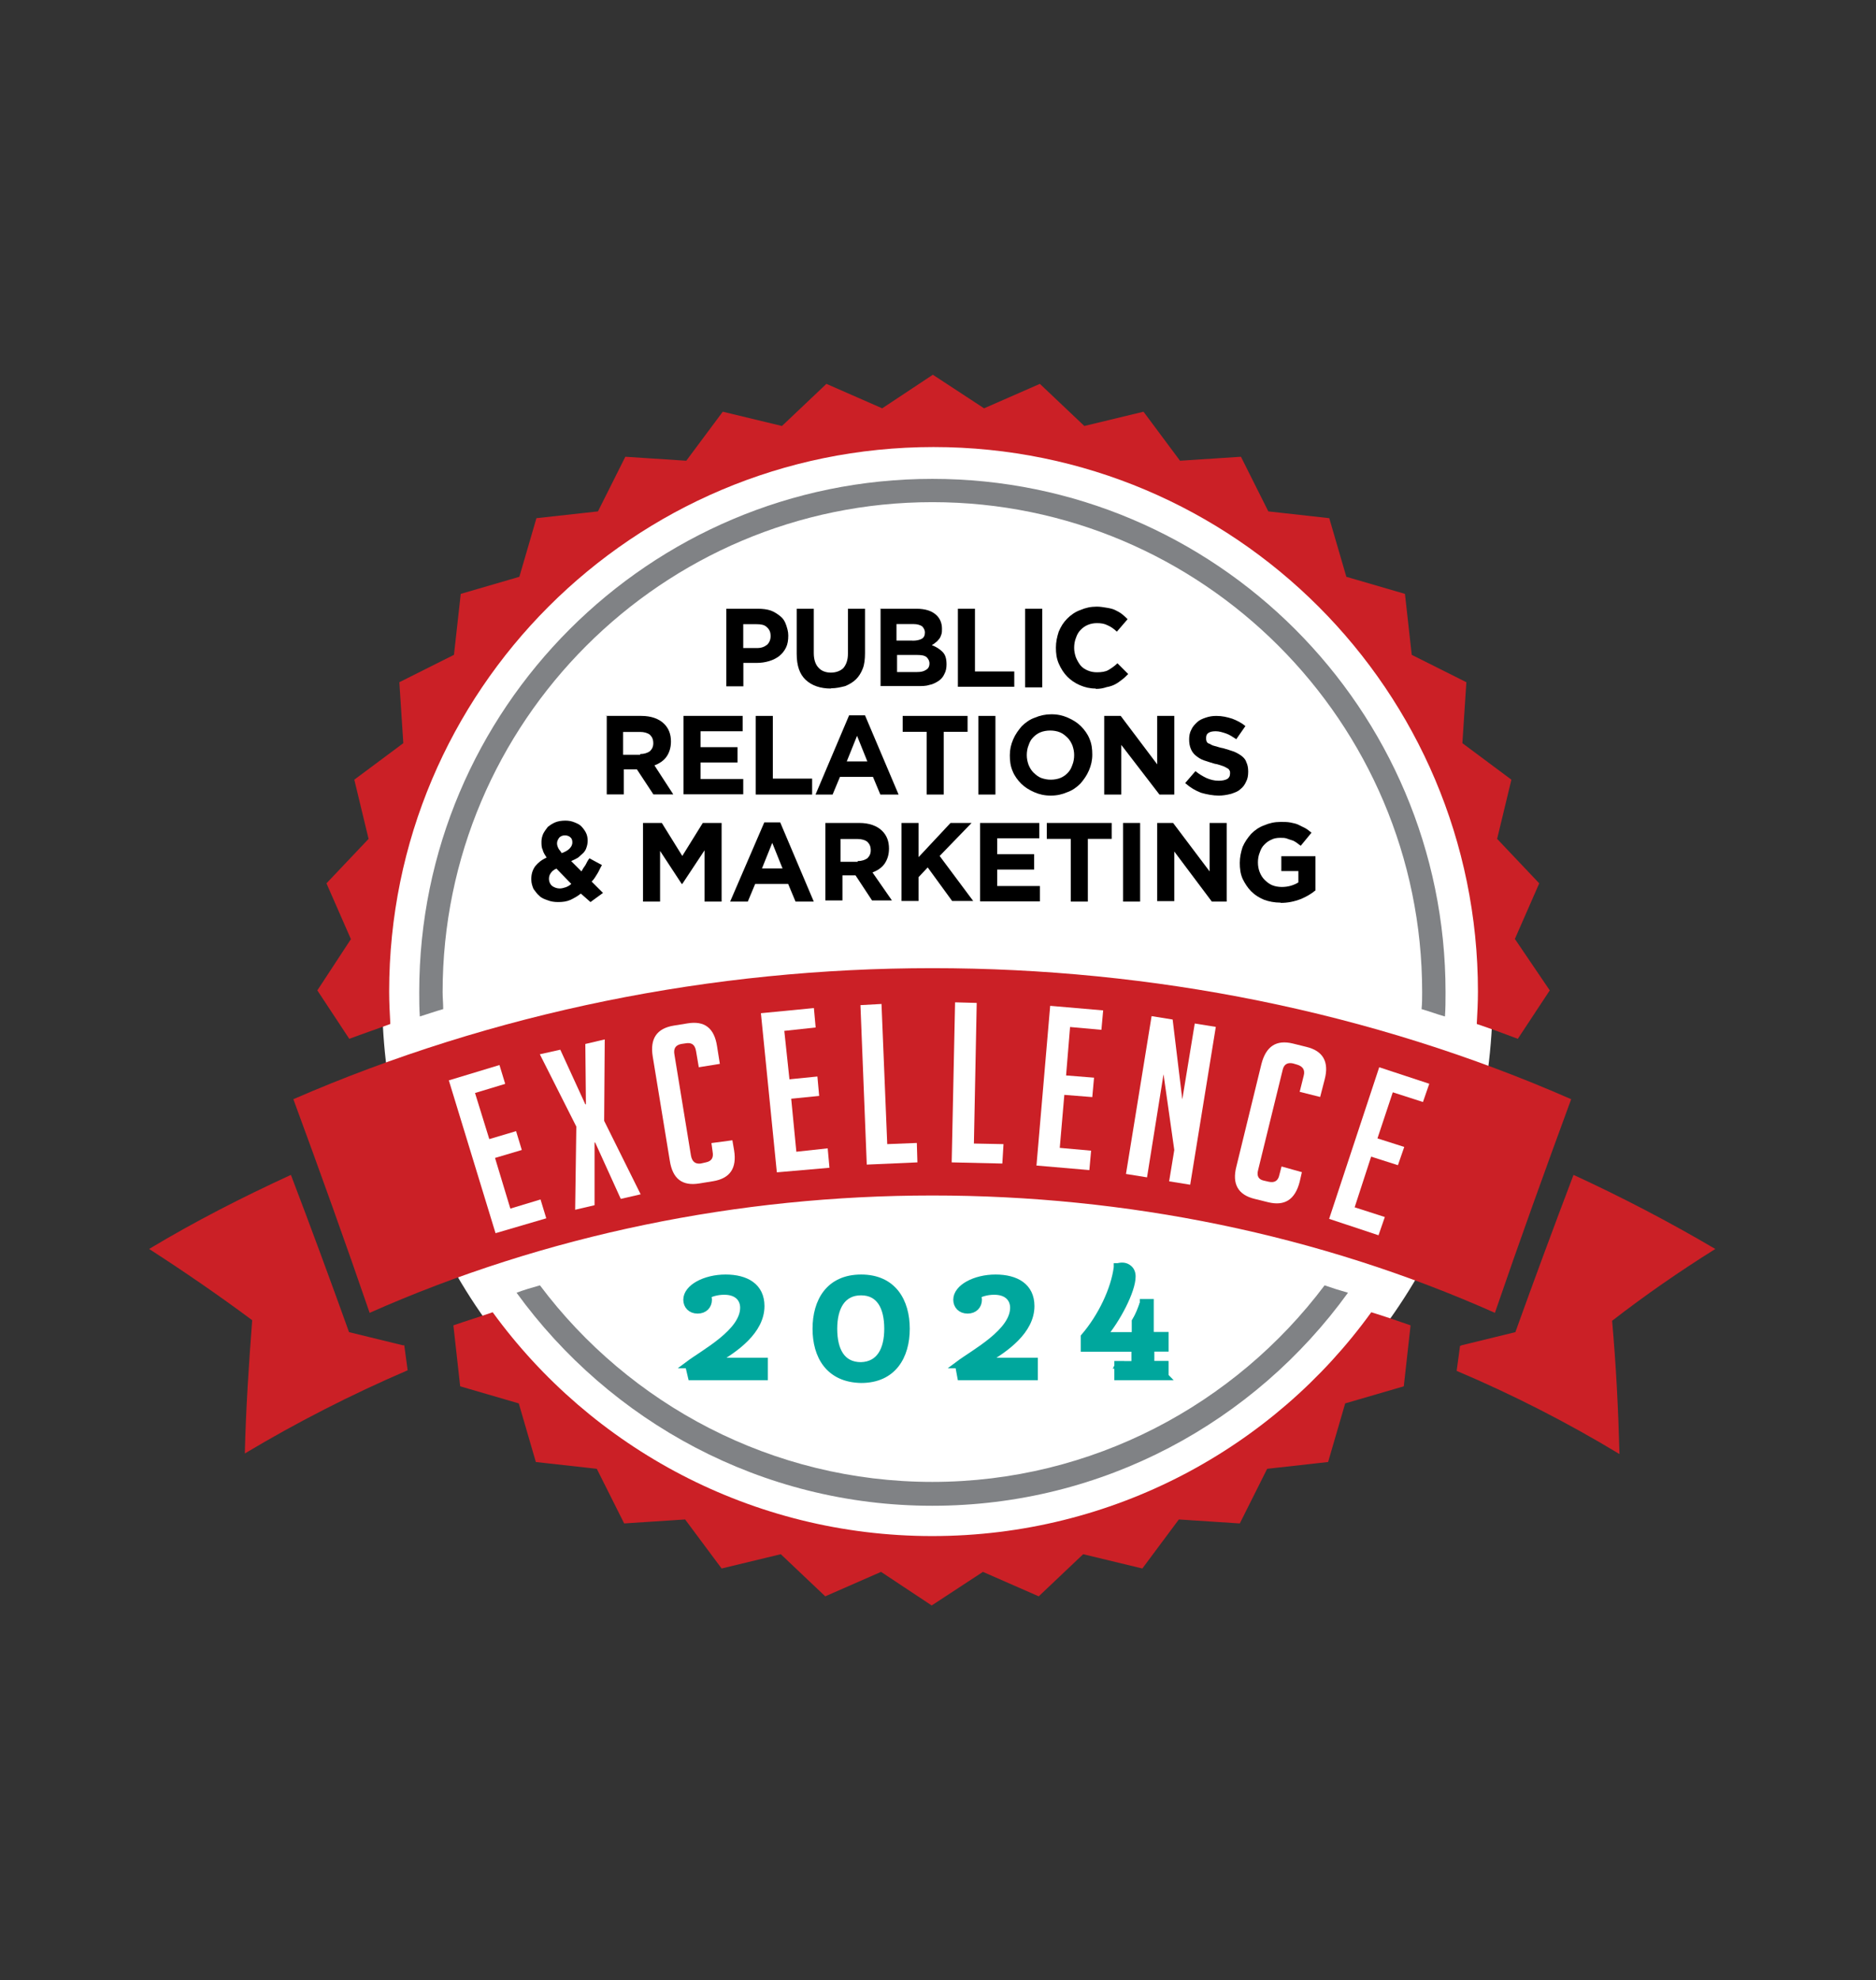<?xml version="1.0" encoding="UTF-8"?><svg id="Layer_1" xmlns="http://www.w3.org/2000/svg" viewBox="0 0 160.38 169.25"><rect x="0" y="0" width="160.38" height="169.25" fill="#333333" stroke="none"/><defs><style>.cls-1{fill:#cb2026;}.cls-2{fill:#fff;}.cls-3{fill:#00a79d;stroke:#00a79d;stroke-miterlimit:10;stroke-width:.61px;}.cls-4{fill:#808285;}</style></defs><circle class="cls-2" cx="80.14" cy="85.23" r="47.47"/><path class="cls-1" d="M134.32,93.95c-17.09-7.5-35.83-11.2-54.62-11.2s-37.49,3.75-54.62,11.2c2.24,6.09,4.43,12.17,6.52,18.26,15.04-6.67,31.55-10.03,48.1-10.03s33.01,3.31,48.1,10.03c2.09-6.09,4.28-12.17,6.52-18.26ZM146.64,106.75c-3.89-2.29-7.98-4.43-12.12-6.33-1.7,4.48-3.36,8.96-4.97,13.44l-4.58,1.12s-.1.05-.15.05l-.29,2.14c4.82,2.04,9.49,4.43,13.92,7.11-.1-3.8-.29-7.59-.63-11.39,2.82-2.19,5.79-4.24,8.81-6.13ZM34.42,114.98l-4.58-1.12c-1.61-4.48-3.26-8.96-4.97-13.44-4.14,1.9-8.23,3.99-12.12,6.33,3.02,1.95,5.99,3.99,8.81,6.09-.29,3.8-.54,7.59-.63,11.39,4.48-2.68,9.15-5.06,13.92-7.11l-.29-2.14h-.15Z"/><path class="cls-4" d="M79.7,40.93c-24.2,0-43.86,19.67-43.86,43.86,0,.68,0,1.41.05,2.09.63-.19,1.31-.44,2-.63,0-.49-.05-.97-.05-1.46,0-23.08,18.79-41.87,41.87-41.87s41.87,18.79,41.87,41.87c0,.49,0,.97-.05,1.46.68.19,1.31.44,2,.63.05-.68.05-1.36.05-2.09,0-24.2-19.67-43.86-43.86-43.86ZM79.7,126.66c-13.68,0-25.9-6.62-33.54-16.8-.68.19-1.36.39-2,.63,7.98,11,20.93,18.21,35.54,18.21s27.55-7.16,35.54-18.21c-.68-.19-1.31-.39-2-.63-7.64,10.17-19.86,16.8-33.54,16.8Z"/><path class="cls-1" d="M79.7,131.29c-15.43,0-29.16-7.55-37.58-19.13-1.12.39-2.24.73-3.36,1.12h0l.58,5.21,5.01,1.46,1.46,5.01,5.21.58,2.34,4.67,5.21-.34,3.12,4.19,5.06-1.22,3.8,3.6,4.77-2.09,4.33,2.87,4.38-2.87,4.77,2.09,3.8-3.6,5.06,1.22,3.12-4.19,5.21.34,2.34-4.67,5.21-.58,1.46-5.01,5.01-1.46.58-5.21h0c-1.12-.39-2.24-.78-3.36-1.12-8.37,11.59-22.1,19.13-37.54,19.13ZM129.5,80.27l2.09-4.77-3.6-3.8,1.22-5.06-4.19-3.12.34-5.21-4.67-2.34-.58-5.21-5.01-1.46-1.46-5.01-5.21-.58-2.34-4.67-5.21.34-3.12-4.19-5.06,1.22-3.8-3.6-4.77,2.09-4.38-2.87-4.33,2.87-4.77-2.09-3.8,3.6-5.06-1.22-3.12,4.19-5.21-.34-2.34,4.67-5.26.58-1.46,5.01-5.01,1.46-.58,5.21-4.67,2.34.34,5.21-4.19,3.12,1.22,5.06-3.6,3.8,2.09,4.77-2.87,4.38,2.73,4.14c1.17-.44,2.34-.83,3.51-1.27-.05-.92-.1-1.85-.1-2.77,0-25.7,20.84-46.54,46.54-46.54s46.54,20.84,46.54,46.54c0,.92-.05,1.85-.1,2.77,1.17.39,2.34.83,3.51,1.27l2.73-4.14-2.97-4.38Z"/><path class="cls-2" d="M42.36,105.39l-3.99-13.05,4.33-1.31.49,1.61-2.58.78,1.22,3.94,2.29-.68.49,1.61-2.29.68,1.31,4.33,2.58-.78.49,1.61-4.33,1.27Z"/><path class="cls-2" d="M54.77,102.08l-1.7.39-2.19-4.82h-.05v5.36l-1.66.39.1-7.11-3.12-6.18,1.75-.39,2.14,4.67h.05l-.05-5.16,1.66-.39-.05,6.96,3.12,6.28Z"/><path class="cls-2" d="M62.61,97.45l.15.88c.24,1.51-.34,2.39-1.8,2.63l-1.17.19c-1.46.24-2.29-.39-2.53-1.95l-1.46-8.91c-.24-1.51.34-2.39,1.8-2.63l1.17-.19c1.46-.24,2.29.39,2.53,1.95l.24,1.51-1.8.29-.24-1.41c-.1-.54-.39-.73-.92-.63l-.34.05c-.49.1-.68.39-.58.92l1.41,8.62c.1.54.39.73.83.68l.44-.1c.49-.1.68-.39.58-.92l-.1-.73,1.8-.24Z"/><path class="cls-2" d="M66.41,100.18l-1.36-13.58,4.53-.44.15,1.66-2.68.29.44,4.14,2.39-.24.15,1.66-2.39.24.44,4.53,2.68-.29.15,1.66-4.48.39Z"/><path class="cls-2" d="M78.43,99.35l-4.33.19-.54-13.63,1.8-.1.49,11.98,2.53-.1.05,1.66Z"/><path class="cls-2" d="M85.69,99.45l-4.33-.1.29-13.68,1.85.05-.24,12.02,2.53.05-.1,1.66Z"/><path class="cls-2" d="M88.61,99.6l1.17-13.63,4.53.39-.15,1.66-2.68-.24-.34,4.14,2.39.19-.15,1.66-2.39-.19-.39,4.53,2.68.24-.15,1.66-4.53-.39Z"/><path class="cls-2" d="M101.07,94l1.07-6.52,1.8.29-2.19,13.49-1.8-.29.44-2.68-.92-6.47-1.41,8.81-1.8-.29,2.19-13.49,1.8.29.83,6.86Z"/><path class="cls-2" d="M111.3,100.18l-.19.83c-.39,1.51-1.27,2.09-2.68,1.75l-1.17-.29c-1.41-.34-1.95-1.27-1.56-2.77l2.14-8.76c.39-1.51,1.27-2.09,2.68-1.75l1.17.29c1.41.34,1.95,1.27,1.56,2.77l-.39,1.51-1.75-.44.34-1.36c.15-.54-.1-.83-.58-.97l-.34-.1c-.49-.1-.78.1-.88.58l-2.09,8.52c-.15.54.05.83.49.92l.44.1c.49.1.78-.1.88-.58l.19-.73,1.75.49Z"/><path class="cls-2" d="M113.63,104.17l4.28-12.95,4.28,1.41-.54,1.56-2.58-.83-1.31,3.94,2.29.73-.54,1.56-2.29-.73-1.41,4.33,2.58.83-.54,1.56-4.24-1.41Z"/><path d="M62.08,52.03h2.73c.39,0,.78.05,1.07.15.29.1.58.29.83.49s.39.44.49.73.19.58.19.92h0c0,.39-.05.73-.19,1.02s-.34.54-.58.73-.54.34-.88.44c-.34.1-.68.15-1.07.15h-1.12v2h-1.46s0-6.62,0-6.62ZM64.71,55.39c.39,0,.63-.1.88-.29.19-.19.29-.44.29-.73h0c0-.34-.1-.58-.34-.78-.19-.19-.49-.24-.88-.24h-1.12v2.04h1.17Z"/><path d="M71.03,58.85c-.88,0-1.61-.24-2.14-.73s-.78-1.22-.78-2.24v-3.85h1.46v3.8c0,.54.15.97.39,1.22.24.29.63.44,1.07.44s.83-.15,1.07-.39c.24-.29.39-.68.39-1.22v-3.85h1.46v3.8c0,.49-.05.97-.19,1.31-.15.39-.34.68-.58.92s-.58.44-.92.58c-.39.1-.78.19-1.22.19Z"/><path d="M75.22,52.03h3.12c.78,0,1.36.19,1.75.58.29.29.44.68.44,1.12h0c0,.19,0,.34-.05.49s-.1.29-.19.39-.19.24-.29.29c-.1.1-.19.15-.34.24.39.15.68.34.92.58s.34.58.34,1.07h0c0,.29-.05.58-.19.83-.1.24-.29.44-.49.58-.24.15-.49.29-.78.34-.29.1-.63.1-1.02.1h-3.16v-6.62h-.05ZM78,54.76c.34,0,.58-.05.78-.15s.29-.29.29-.54h0c0-.24-.1-.39-.24-.54-.15-.1-.39-.19-.73-.19h-1.46v1.41h1.36ZM78.39,57.44c.34,0,.58-.05.78-.19.19-.1.29-.29.29-.54h0c0-.24-.1-.39-.24-.54-.19-.15-.44-.19-.83-.19h-1.7v1.46h1.7Z"/><path d="M81.89,52.03h1.46v5.36h3.36v1.31h-4.82v-6.67Z"/><path d="M87.64,52.03h1.46v6.72h-1.46v-6.72Z"/><path d="M93.67,58.85c-.49,0-.92-.1-1.36-.29-.44-.19-.78-.44-1.07-.73s-.54-.68-.73-1.12-.24-.88-.24-1.36h0c0-.49.1-.92.24-1.36.19-.44.39-.78.73-1.12.29-.29.68-.58,1.12-.73.44-.19.88-.29,1.41-.29.29,0,.58.05.88.1s.49.1.68.19c.19.1.39.19.58.34.19.15.34.29.49.44l-.92,1.07c-.24-.24-.54-.44-.78-.54-.29-.15-.58-.19-.92-.19-.29,0-.54.05-.78.15-.24.1-.44.24-.63.44s-.29.39-.39.68c-.1.24-.15.54-.15.83h0c0,.29.05.54.15.83.1.24.24.49.39.68s.39.34.63.44c.24.1.49.15.78.15.39,0,.73-.05.97-.19s.54-.34.78-.58l.92.92c-.19.19-.34.34-.54.49-.19.15-.39.29-.58.39s-.44.19-.73.24c-.29.1-.58.15-.92.15Z"/><path d="M51.76,61.19h3.07c.83,0,1.51.24,1.95.68.39.39.58.88.58,1.51h0c0,.54-.15.97-.39,1.31s-.63.58-1.02.73l1.61,2.48h-1.7l-1.41-2.14h-1.12v2.14h-1.46v-6.72h-.1ZM54.73,64.45c.34,0,.63-.1.83-.24.19-.19.29-.39.29-.68h0c0-.34-.1-.54-.29-.73-.19-.15-.49-.24-.83-.24h-1.46v1.95h1.46v-.05Z"/><path d="M58.43,61.19h5.06v1.31h-3.6v1.36h3.16v1.31h-3.16v1.41h3.65v1.31h-5.11v-6.72Z"/><path d="M64.61,61.19h1.46v5.36h3.36v1.36h-4.82v-6.72Z"/><path d="M72.59,61.14h1.36l2.87,6.77h-1.56l-.63-1.51h-2.82l-.63,1.51h-1.46l2.87-6.77ZM74.15,65.08l-.88-2.19-.88,2.19h1.75Z"/><path d="M79.21,62.55h-2.04v-1.36h5.55v1.36h-2.04v5.36h-1.46v-5.36Z"/><path d="M83.64,61.19h1.46v6.72h-1.46v-6.72Z"/><path d="M89.83,68c-.54,0-.97-.1-1.41-.29s-.83-.44-1.12-.73-.58-.68-.73-1.07c-.19-.44-.24-.88-.24-1.36h0c0-.49.1-.92.29-1.36.19-.44.44-.78.73-1.12.29-.29.68-.58,1.12-.73.44-.19.92-.29,1.41-.29.54,0,.97.1,1.41.29s.83.44,1.12.73.58.68.73,1.07c.19.44.24.88.24,1.36h0c0,.49-.1.92-.29,1.36-.19.44-.44.78-.73,1.12-.29.29-.68.58-1.12.73-.44.19-.88.29-1.41.29ZM89.83,66.64c.29,0,.58-.05.83-.15.24-.1.44-.24.63-.44s.29-.39.39-.68c.1-.24.15-.54.15-.83h0c0-.29-.05-.54-.15-.83-.1-.24-.24-.49-.44-.68s-.39-.34-.63-.44c-.24-.1-.54-.15-.83-.15s-.58.05-.83.15c-.24.1-.44.24-.63.44-.19.19-.29.39-.39.68-.1.24-.15.54-.15.83h0c0,.29.05.54.15.83.1.24.24.49.44.68s.39.34.63.44c.29.1.54.15.83.15Z"/><path d="M94.45,61.19h1.36l3.12,4.14v-4.14h1.46v6.72h-1.27l-3.26-4.24v4.24h-1.46v-6.72h.05Z"/><path d="M104.19,68c-.49,0-1.02-.1-1.51-.24-.49-.19-.92-.44-1.36-.83l.88-1.02c.29.24.63.44.92.58.34.15.68.24,1.07.24.29,0,.54-.05.73-.15.15-.1.24-.24.24-.49h0c0-.1,0-.19-.05-.24-.05-.1-.1-.15-.19-.19s-.24-.15-.39-.19c-.19-.05-.39-.15-.68-.19-.34-.1-.63-.19-.92-.29-.29-.1-.49-.24-.68-.39s-.34-.34-.44-.58-.15-.49-.15-.83h0c0-.29.05-.58.19-.83.1-.24.29-.44.49-.63s.44-.29.73-.39c.29-.1.58-.15.92-.15.49,0,.92.1,1.36.24.39.15.78.34,1.12.63l-.78,1.12c-.29-.19-.58-.39-.88-.49s-.58-.19-.88-.19-.49.05-.63.15c-.15.1-.19.24-.19.44h0c0,.1,0,.19.05.29s.1.15.24.19c.1.05.24.15.44.19s.44.15.73.19c.34.1.63.19.92.29.24.1.49.24.68.39s.34.34.39.54c.1.19.15.49.15.78h0c0,.34-.05.63-.19.88-.1.24-.29.49-.49.63-.19.19-.49.29-.78.39-.39.1-.73.15-1.07.15Z"/><path d="M49.66,76.37c-.29.24-.58.39-.88.54-.34.15-.68.19-1.07.19-.34,0-.63-.05-.88-.15-.29-.1-.54-.19-.73-.39-.19-.15-.34-.39-.49-.58-.1-.24-.19-.49-.19-.83h0c0-.44.1-.78.34-1.12.24-.29.54-.54.97-.73-.15-.24-.29-.44-.34-.68-.1-.19-.1-.44-.1-.68h0c0-.24.05-.44.15-.68.1-.19.24-.39.39-.58.19-.15.39-.29.63-.39.24-.1.54-.15.88-.15.29,0,.54.05.78.15.24.1.44.19.58.34s.29.34.39.54c.1.19.15.44.15.68h0c0,.24-.05.44-.1.58-.05.19-.15.34-.29.49-.15.15-.29.24-.44.39-.19.1-.34.19-.58.29l.88.88c.1-.19.19-.34.34-.54.1-.19.19-.39.34-.58l1.07.58c-.15.24-.24.49-.39.73s-.29.49-.49.68l.97.97-1.07.78-.83-.73ZM47.86,75.94c.15,0,.34-.05.49-.1s.34-.15.49-.29l-1.27-1.31c-.24.1-.39.24-.49.39s-.15.29-.15.49h0c0,.24.1.44.24.58.19.15.44.24.68.24ZM48.01,72.92c.29-.1.54-.24.68-.39s.24-.29.24-.54h0c0-.19-.05-.34-.19-.44-.1-.1-.29-.15-.44-.15-.19,0-.34.05-.49.19-.1.15-.19.29-.19.49h0c0,.15.05.29.1.39.05.15.19.24.29.44Z"/><path d="M54.97,70.34h1.61l1.75,2.82,1.75-2.82h1.61v6.72h-1.46v-4.38l-1.9,2.87h-.05l-1.85-2.82v4.33h-1.46v-6.72Z"/><path d="M65.34,70.29h1.36l2.87,6.77h-1.56l-.63-1.51h-2.82l-.63,1.51h-1.51l2.92-6.77ZM66.9,74.23l-.88-2.19-.88,2.19h1.75Z"/><path d="M70.4,70.34h3.07c.83,0,1.51.24,1.95.68.39.39.58.88.58,1.51h0c0,.54-.15.97-.39,1.31s-.63.58-1.02.73l1.66,2.39h-1.7l-1.41-2.14h-1.12v2.14h-1.46v-6.62h-.15ZM73.32,73.6c.34,0,.63-.1.83-.24.19-.19.29-.39.29-.68h0c0-.34-.1-.54-.29-.73-.19-.15-.49-.24-.83-.24h-1.46v1.95h1.46v-.05Z"/><path d="M77.07,70.34h1.46v2.92l2.73-2.92h1.8l-2.73,2.82,2.87,3.85h-1.8l-2.09-2.87-.78.83v2.04h-1.46v-6.67h0Z"/><path d="M83.79,70.34h5.06v1.31h-3.6v1.36h3.16v1.31h-3.16v1.41h3.65v1.31h-5.11v-6.72Z"/><path d="M91.53,71.7h-2.04v-1.36h5.55v1.36h-2.04v5.36h-1.46v-5.36Z"/><path d="M96.01,70.34h1.46v6.72h-1.46v-6.72Z"/><path d="M98.93,70.34h1.36l3.12,4.14v-4.14h1.46v6.72h-1.27l-3.21-4.28v4.24h-1.46v-6.67Z"/><path d="M109.49,77.15c-.54,0-1.02-.1-1.41-.24-.44-.19-.78-.39-1.12-.73-.29-.29-.54-.68-.73-1.07-.19-.44-.24-.88-.24-1.36h0c0-.49.1-.92.24-1.36.19-.44.44-.78.73-1.12.29-.29.68-.58,1.12-.73.44-.19.88-.29,1.41-.29.29,0,.58,0,.83.05s.49.1.68.19l.58.29c.19.1.34.24.54.39l-.92,1.12c-.15-.1-.24-.19-.39-.29s-.24-.15-.39-.19-.29-.1-.44-.15c-.15-.05-.34-.05-.54-.05-.29,0-.54.05-.73.15-.24.1-.44.24-.63.44-.19.19-.29.39-.39.68-.1.24-.15.54-.15.83h0c0,.29.05.58.15.83s.24.49.44.68.39.34.63.44c.24.1.54.15.83.15.54,0,1.02-.15,1.41-.39v-.97h-1.46v-1.27h2.92v2.92c-.34.29-.78.54-1.22.73-.63.24-1.17.34-1.75.34Z"/><path class="cls-3" d="M58.86,116.64c1.36-1.02,4.72-2.77,4.72-4.87,0-.73-.49-1.41-1.66-1.41-.68,0-1.17.19-1.46.34.05.15.1.24.1.39,0,.49-.34.88-.92.88s-.92-.39-.92-.88c0-1.02,1.56-1.85,3.31-1.85s3.02.73,3.02,2.39c0,2.09-2.14,3.65-4.04,4.72h4.33v1.31h-6.23l-.24-1.02Z"/><path class="cls-3" d="M69.77,113.57c0-2.34,1.12-4.33,3.85-4.33s3.85,2,3.85,4.33-1.12,4.33-3.85,4.33c-2.77-.05-3.85-2.04-3.85-4.33ZM75.9,113.57c0-1.85-.68-3.16-2.29-3.16s-2.34,1.31-2.34,3.16.68,3.16,2.34,3.16c1.61-.05,2.29-1.36,2.29-3.16Z"/><path class="cls-3" d="M81.94,116.64c1.36-1.02,4.72-2.77,4.72-4.87,0-.73-.49-1.41-1.66-1.41-.68,0-1.17.19-1.46.34.05.15.1.24.1.39,0,.49-.34.88-.92.88s-.92-.39-.92-.88c0-1.02,1.56-1.85,3.31-1.85s3.02.73,3.02,2.39c0,2.09-2.14,3.65-4.04,4.72h4.33v1.31h-6.28l-.19-1.02Z"/><path class="cls-3" d="M95.62,116.68h1.46v-1.51h-4.33v-.88c1.46-1.7,2.58-4.04,2.82-5.94.68-.15,1.12.1,1.12.73,0,1.27-1.41,3.8-2.53,5.11h2.92v-1.27c.29-.49.49-1.02.68-1.56h.49v2.82h1.27v.97h-1.22v1.51h1.22v.92h-3.94v-.92h.05Z"/><path class="cls-3" d="M99.61,117.66h-4.04v-1.02h1.46v-1.41h-4.33v-.97h0c1.46-1.7,2.58-4.04,2.82-5.94v-.05h.05c.39-.1.68-.05.92.15.19.15.29.39.29.68,0,1.22-1.31,3.7-2.48,5.06h2.77v-1.22h0c.34-.54.54-1.07.68-1.56v-.05h.58v2.82h1.27v1.07h-1.22v1.41h1.22v1.02ZM95.67,117.56h3.85v-.83h-1.22v-1.61h1.22v-.88h-1.27v-2.82h-.44c-.15.44-.39.97-.68,1.51v1.27h-3.07l.1-.1c1.12-1.31,2.53-3.85,2.53-5.06,0-.29-.1-.49-.24-.58-.19-.15-.44-.19-.78-.1-.24,1.9-1.36,4.24-2.82,5.94v.83h4.33v1.61h-1.46v.83h-.05Z"/></svg>